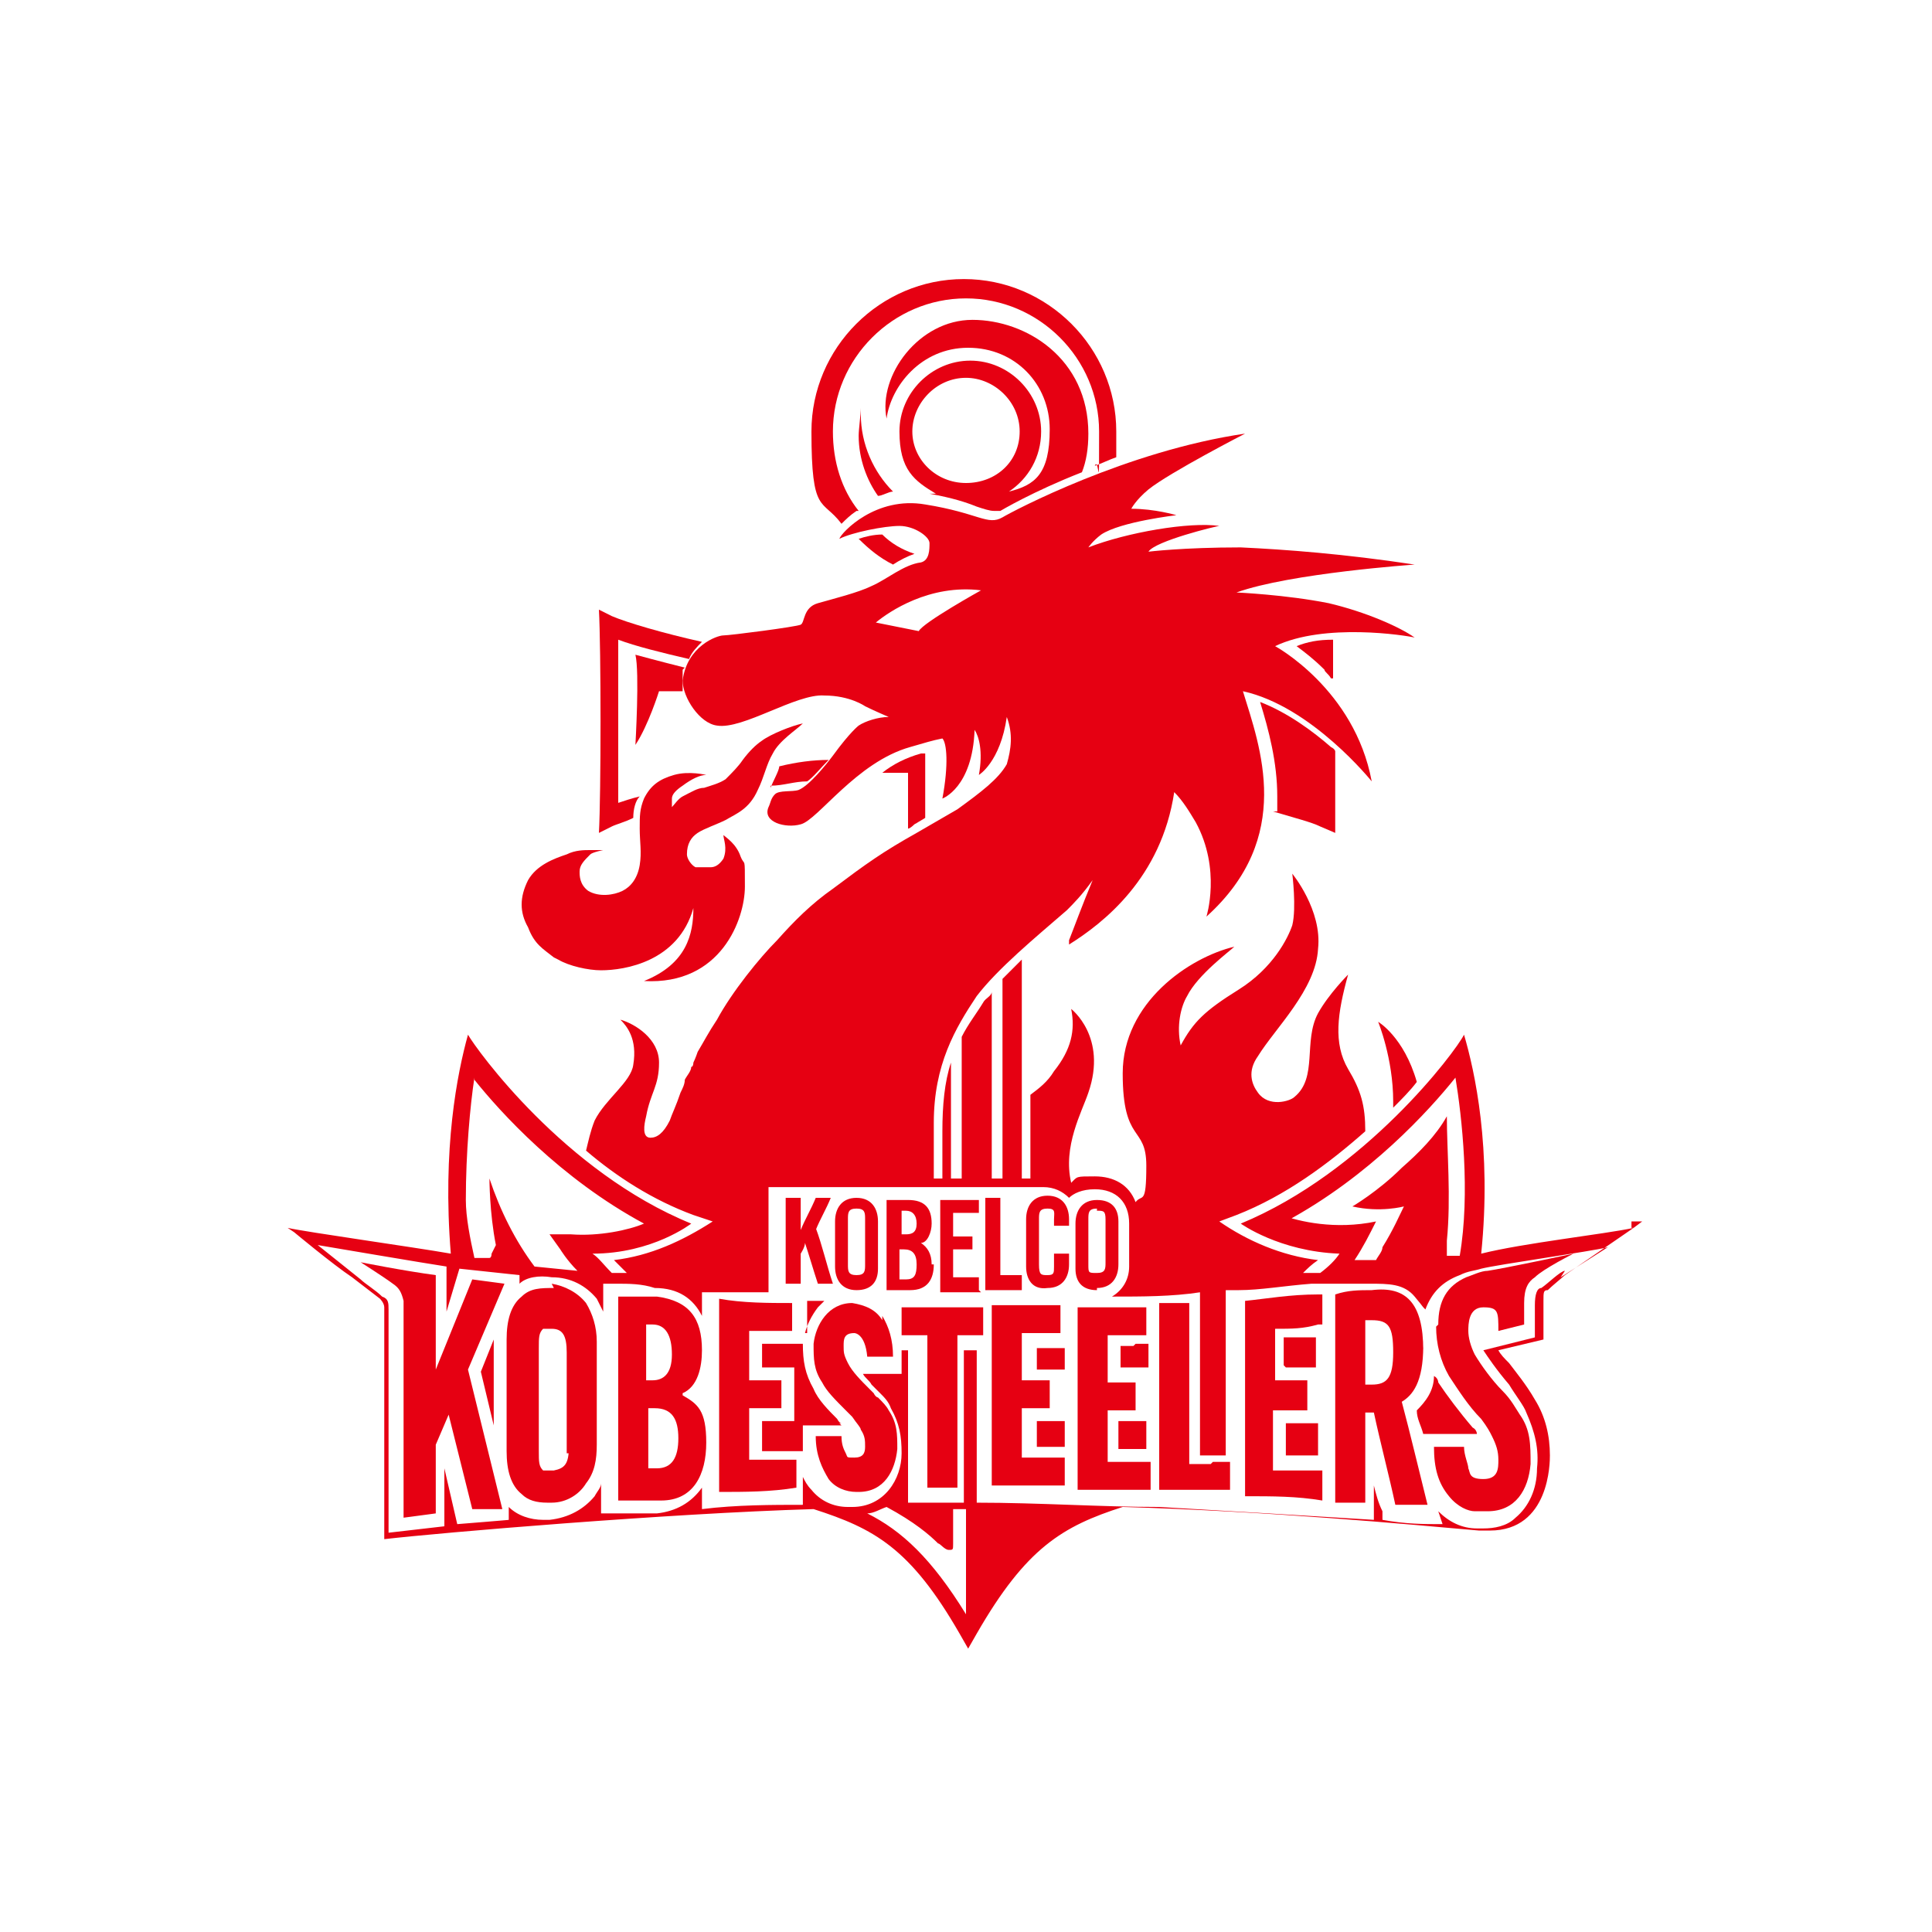 <?xml version="1.0" encoding="UTF-8"?>
<svg id="_レイヤー_2" data-name=" レイヤー 2" xmlns="http://www.w3.org/2000/svg" version="1.1" viewBox="0 0 90 90">
  <defs>
    <style>
      .cls-1 {
        fill: #e60012;
        stroke-width: 0px;
      }
    </style>
  </defs>
  <path class="cls-1" d="M62.1,31.6v-1.8c-.7,0-1.2.1-1.7.3.4.3.8.6,1.3,1.1,0,.1.2.2.3.4"/>
  <path class="cls-1" d="M35.9,36.6c.6,0,1.1-.2,1.7-.2.3-.2.6-.6,1-1-.7,0-1.5.1-2.3.3,0,.2-.3.7-.4,1"/>
  <path class="cls-1" d="M42.6,25.8c-.6-.2-1.1-.5-1.5-.9-.4,0-.8.1-1.1.2.5.5,1,.9,1.6,1.2.3-.2.7-.4,1-.5"/>
  <path class="cls-1" d="M26,44.7c.5.3,1.4.5,2,.5,1.1,0,3.6-.4,4.3-2.9,0,1.2-.3,2.6-2.3,3.4,3.6.2,4.7-2.9,4.7-4.4s0-.9-.2-1.4c-.2-.6-.7-.9-.8-1h0c0,.2.2.6,0,1.1-.2.3-.4.4-.6.4h-.7c-.2-.1-.4-.4-.4-.6,0-.5.2-.8.5-1s.9-.4,1.3-.6c.5-.3,1.1-.5,1.5-1.4.3-.6.4-1.2.7-1.7.3-.6,1.1-1.1,1.4-1.4-.5.1-1.5.5-1.9.8-.3.2-.6.5-.9.9-.2.3-.5.6-.8.9-.3.2-.7.3-1,.4-.3,0-.6.2-1,.4-.2.1-.4.4-.5.5v-.4c0-.2.2-.4.5-.6.4-.3.8-.5,1.1-.5,0,0-.8-.2-1.5,0s-1.1.5-1.4,1.1c-.2.5-.2.8-.2,1.4s.1,1.1,0,1.7-.4,1-.8,1.2c-.4.2-1.1.3-1.6,0-.4-.3-.4-.7-.4-.9,0-.3.2-.5.5-.8.1-.1.6-.2.6-.2h-.6c-.3,0-.7,0-1.1.2-.6.2-1.4.5-1.8,1.2-.4.8-.4,1.5,0,2.2.3.8.7,1,1.2,1.4"/>
  <path class="cls-1" d="M64.9,51.3v.3c.4-.4.8-.8,1.1-1.2-.6-2.1-1.8-2.8-1.8-2.8,0,0,.7,1.7.7,3.7"/>
  <path class="cls-1" d="M31.9,31.1c-1.2-.3-2.3-.6-2.3-.6.2.8,0,4.2,0,4.2.6-.9,1.1-2.5,1.1-2.5h1.1v-1"/>
  <path class="cls-1" d="M40,23.8c-.8-1-1.2-2.3-1.2-3.7,0-3.4,2.8-6.2,6.2-6.2s6.2,2.8,6.2,6.2,0,1.1-.2,1.6c.3-.1.7-.3,1-.4,0-.4,0-.8,0-1.2,0-3.9-3.2-7.1-7.1-7.1s-7.1,3.2-7.1,7.1.5,3.1,1.4,4.3c.2-.2.4-.4.7-.6"/>
  <path class="cls-1" d="M42.6,38.4h0l.5-.3v-3h-.2c-.7.2-1.3.5-1.8.9h1.2v2.6c.1,0,.3-.2.4-.3"/>
  <path class="cls-1" d="M59.3,37.8c1,.3,1.8.5,2.2.7l.7.3v-.7s0-1.7,0-3.1c0,0,0-.1-.2-.2-.8-.7-2-1.6-3.3-2.1.4,1.3.8,2.8.8,4.4v.7"/>
  <path class="cls-1" d="M40.1,18.8v.2c0,.3-.1,1-.1,1.3,0,1.1.4,2.1.9,2.8.2,0,.5-.2.7-.2-.9-.9-1.5-2.2-1.5-3.6v-.6h0Z"/>
  <path class="cls-1" d="M43.2,23h.1c1.1.2,1.7.4,2.2.6.3.1.6.2.8.2h.3s1.5-.9,3.8-1.8c.2-.5.3-1.1.3-1.8,0-3.5-2.9-5.3-5.4-5.3s-4.4,2.6-4,4.6c.2-1.5,1.6-3.3,3.8-3.3s3.8,1.7,3.8,3.8-.7,2.6-1.9,2.9c.9-.6,1.5-1.6,1.5-2.8,0-1.8-1.5-3.3-3.3-3.3s-3.3,1.5-3.3,3.3.7,2.3,1.7,2.9M45,17.6c1.3,0,2.5,1.1,2.5,2.5s-1.1,2.4-2.5,2.4-2.5-1.1-2.5-2.4,1.1-2.5,2.5-2.5"/>
  <path class="cls-1" d="M28.5,38.5c.2-.1.6-.2,1-.4,0-.4.1-.8.3-1-.4.1-.7.2-1,.3v-7.6c.8.3,2,.6,3.3.9.1-.3.4-.6.6-.8-1.8-.4-3.5-.9-4.2-1.2l-.6-.3c.1,1.8.1,8.6,0,10.4l.6-.3h0Z"/>
  <path class="cls-1" d="M39.9,60.1c.7,0,1-.4,1-1v-2.2c0-.6-.3-1.1-1-1.1s-1,.5-1,1.1v2.1c0,.6.3,1.1,1,1.1M39.5,56.8c0-.3,0-.5.4-.5s.4.2.4.5v2.1c0,.3,0,.5-.4.5s-.4-.2-.4-.5v-2.1"/>
  <path class="cls-1" d="M51.1,60c.7,0,1-.5,1-1.1v-2c0-.6-.3-1-1-1s-1,.5-1,1.1v2.1c0,.6.3,1,1,1M51.1,56.4c.3,0,.4,0,.4.4v2c0,.3,0,.5-.4.5s-.4,0-.4-.4v-2.1c0-.3,0-.5.4-.5"/>
  <path class="cls-1" d="M43.4,58.9c0-.5-.2-.8-.5-1,.3,0,.5-.5.5-.9,0-.7-.3-1.1-1.1-1.1h-1v4.2h1.1c.8,0,1.1-.5,1.1-1.2M41.9,56.4h.3c.3,0,.5.2.5.6s-.2.5-.5.5h-.2v-1.2M41.9,59.5v-1.3h.2c.4,0,.6.2.6.7s-.1.7-.5.7h-.3"/>
  <path class="cls-1" d="M66.3,62.9c0-2.2-.8-3-2.4-2.8-.6,0-1.1,0-1.7.2v9.7h1.4v-4.2h.4c.3,1.4.7,2.9,1,4.3.5,0,1,0,1.5,0-.4-1.6-.8-3.3-1.2-4.8.5-.3,1-.9,1-2.6M63.9,64.5h-.3v-3h.3c.8,0,1,.3,1,1.5s-.3,1.5-1,1.5"/>
  <path class="cls-1" d="M31.8,64.9c.7-.3.9-1.2.9-2,0-1.5-.6-2.3-2.1-2.5-.6,0-1.2,0-1.8,0v9.5c.7,0,1.3,0,2,0,1.5,0,2.1-1.2,2.1-2.7s-.4-1.8-1.1-2.2M30.1,61.7h.3c.6,0,.9.5.9,1.4s-.4,1.2-.9,1.2h-.3v-2.5h0ZM30.6,68.4h-.4v-2.8h.3c.8,0,1.1.5,1.1,1.4s-.3,1.4-1,1.4"/>
  <path class="cls-1" d="M25.8,60c-.6,0-1.1,0-1.5.4-.5.4-.7,1.1-.7,2v5.2c0,.9.2,1.6.7,2,.3.3.7.4,1.2.4s.1,0,.2,0c.7,0,1.3-.4,1.6-.9.4-.5.5-1.1.5-1.8v-4.8c0-.7-.2-1.3-.5-1.8-.4-.5-1-.8-1.6-.9M26.5,67.4c0,.8-.2,1-.7,1.1-.2,0-.4,0-.5,0-.2-.2-.2-.4-.2-.9v-4.8c0-.5,0-.7.2-.9.1,0,.2,0,.4,0h0c.5,0,.7.3.7,1.1v4.7h.1Z"/>
  <path class="cls-1" d="M45.6,60.1v-.6h-1.2v-1.3h.9v-.6h-.9v-1.1h1.2v-.6h-1.8v4.3h1.9"/>
  <path class="cls-1" d="M23.5,59.8l-1.5-.2-1.7,4.2v-4.4c-1.5-.2-3.5-.6-3.5-.6,0,0,1.1.7,1.5,1,.3.2.4.4.5.8v10.1l1.5-.2v-3.2l.6-1.4,1.1,4.4h1.4c0,0-1.6-6.5-1.6-6.5l1.7-4h0Z"/>
  <polygon class="cls-1" points="23 62.4 22.4 63.9 23 66.4 23 62.4"/>
  <path class="cls-1" d="M41.1,61.5c-.3-.5-.8-.7-1.4-.8h0c-1.1,0-1.7,1-1.8,1.9,0,.7,0,1.2.4,1.8.2.4.6.8,1.1,1.3l.3.3h0c.2.3.4.5.4.6.2.3.2.5.2.8s-.1.5-.5.5-.3,0-.4-.2-.2-.4-.2-.8h-1.2c0,.9.3,1.5.6,2,.3.4.8.6,1.3.6h.1c1.2,0,1.7-1,1.8-2,0-.7,0-1.2-.4-1.8-.1-.2-.3-.4-.5-.6,0,0-.1,0-.2-.2l-.2-.2c-.4-.4-.8-.8-1-1.2s-.2-.5-.2-.8,0-.6.5-.6c0,0,.5,0,.6,1.1h1.2c0-.8-.2-1.4-.5-1.9"/>
  <path class="cls-1" d="M52.8,62.7h-.6v1h1.3v-1.1h-.6"/>
  <path class="cls-1" d="M52.1,67.5h1.3v-1.3h-1.3v1.2h0Z"/>
  <path class="cls-1" d="M51.6,68.1v-2.4h1.3v-1.3h-1.3v-2.2h1.8v-1.3h-3.2v8.5h3.4v-1.3h-2"/>
  <path class="cls-1" d="M56.4,68.2h-1v-7.5h-1.4v8.7h0c.7,0,1.5,0,2.2,0h1.1v-1.3h-.8"/>
  <path class="cls-1" d="M66.3,66.8h2.5s0-.2-.2-.3h0c-.6-.7-1.2-1.5-1.6-2.1,0,0,0-.2-.2-.3,0,.7-.4,1.2-.8,1.6,0,.4.2.7.3,1.1"/>
  <path class="cls-1" d="M59.9,63.7h1.4v-1.4c-.5,0-.9,0-1.5,0v1.3h0Z"/>
  <path class="cls-1" d="M59.3,68.3v-2.6h1.6v-1.4h-1.5v-2.4c.8,0,1.3,0,2-.2h.2v-1.4h-.2c-1.3,0-2.4.2-3.4.3h0v9.1h0c1.3,0,2.4,0,3.6.2h0v-1.4h-2.3"/>
  <path class="cls-1" d="M59.9,66.3v1.5h1.5v-1.5h-1.4"/>
  <path class="cls-1" d="M37.5,62.1c.1-.4.3-.8.6-1.2l.3-.3h-.8v1.5h-.1Z"/>
  <path class="cls-1" d="M34.9,65.6h1.5v-1.3h-1.5v-2.3h2v-1.3c-1.1,0-2.3,0-3.4-.2v9c1.2,0,2.4,0,3.6-.2v-1.3h-2.2v-2.6.2Z"/>
  <path class="cls-1" d="M39.1,66.3h.1s-.1,0-.2-.2c-.4-.4-.9-.9-1.1-1.4-.4-.7-.5-1.3-.5-2.1h-1.9v1.1h1.5v2.5h-1.5v1.4h1.9v-1.2h1.8"/>
  <path class="cls-1" d="M66.9,61.8c0,.8.2,1.6.6,2.3.4.6.9,1.4,1.5,2h0c.3.4.4.6.5.8.2.4.3.7.3,1.1s0,.9-.7.9-.6-.3-.7-.5c0-.2-.2-.6-.2-1h-1.4c0,1,.2,1.7.7,2.3.4.5.9.7,1.2.7h.6c1.3,0,1.9-1,2-2.2,0-.9,0-1.6-.5-2.3-.2-.3-.4-.7-.8-1.1h0c-.5-.5-1-1.2-1.3-1.7-.2-.4-.3-.8-.3-1.1s0-1.1.7-1.1.7.2.7,1.1l1.2-.3v-1c0-.7.2-1,.5-1.2.4-.4,1.8-1.1,1.8-1.1,0,0-3.3.7-4,.8-.3,0-.7.2-1,.3-.9.4-1.3,1.1-1.3,2.2"/>
  <path class="cls-1" d="M38,57.3c.2-.5.5-1,.7-1.5h-.7c-.2.5-.5,1-.7,1.5v-1.5h-.7v4h.7v-1.4c0,0,.2-.3.2-.5.2.6.4,1.3.6,1.9h.7c-.3-.9-.5-1.8-.8-2.6"/>
  <path class="cls-1" d="M49.1,58.5v.5c0,.3,0,.4-.3.4s-.4,0-.4-.5v-2.1c0-.3,0-.5.4-.5s.3.2.3.5v.3h.7v-.3c0-.6-.3-1.1-1-1.1s-1,.5-1,1.1v2.2c0,.6.3,1.1,1,1,.7,0,1-.5,1-1.1v-.5h-.7"/>
  <path class="cls-1" d="M48.3,62.8v1h1.3v-1h-1.2"/>
  <path class="cls-1" d="M48.3,66.2v1.2h1.3v-1.2h-1.3"/>
  <path class="cls-1" d="M47.6,59.4h-1v-3.6h-.7v4.3h1.7v-.6"/>
  <path class="cls-1" d="M42,60.9h0v1.3h1.2v7.1h1.4v-7.1h1.2v-1.3h-3.8"/>
  <path class="cls-1" d="M47.6,68v-2.4h1.3v-1.3h-1.3v-2.2h1.8v-1.3h-3.2v8.4h3.4v-1.3h-2"/>
  <path class="cls-1" d="M76.1,57.2c-1.4.3-5.1.7-7.1,1.2.5-4.9-.3-8.5-.8-10.2-.4.8-4.6,6.4-10.4,8.8,0,0,1.8,1.3,4.6,1.4-.2.3-.5.6-.9.9h-.8c.2-.2.4-.4.7-.6-1.7-.2-3.3-.9-4.6-1.8l.8-.3c2.3-.9,4.3-2.4,6-3.9,0-1.2-.2-1.9-.8-2.9-.7-1.2-.5-2.6,0-4.4,0,0-.9.9-1.4,1.8-.7,1.3,0,3-1.1,3.9-.2.2-1.2.5-1.7-.2-.3-.4-.5-1,0-1.7.8-1.3,2.7-3.1,2.8-5,.2-1.8-1.2-3.5-1.2-3.5,0,0,.2,1.6,0,2.4-.2.6-.9,2-2.5,3s-2.1,1.5-2.7,2.6c-.2-.9,0-1.8.3-2.3.5-1,2-2.1,2.2-2.3-2.1.5-5.2,2.6-5.2,5.9s1.1,2.4,1.1,4.3-.2,1.3-.5,1.7c-.3-.8-1-1.2-1.9-1.2s-.8,0-1.1.3c-.4-1.7.5-3.3.8-4.2.9-2.6-.8-3.9-.8-3.9.2,1,0,1.9-.8,2.9-.3.5-.7.8-1.1,1.1v3.9h-.4v-10.2l-.9.9v9.3h-.5v-8.7c0,.2-.3.3-.4.5-.3.5-.7,1-1,1.6v6.6h-.5v-5.4c-.3.9-.4,2-.4,3.2v2.2h-.4v-2.6c0-2.7,1-4.4,2-5.9,1-1.3,2.7-2.7,4.2-4,.3-.3.7-.7,1.2-1.4-.5,1.2-.9,2.3-1.1,2.8v.2c1.6-1,4.3-3.1,4.9-7.1.4.4.7.9,1,1.4,1.2,2.2.5,4.4.5,4.4,4.1-3.7,2.5-7.9,1.7-10.5,3.2.7,6,4.2,6,4.2-.8-4.3-4.5-6.3-4.5-6.3,2.3-1.1,6.1-.5,6.5-.4-.7-.5-2.3-1.2-4-1.6-2-.4-4.3-.5-4.3-.5,2.5-.9,8.3-1.3,8.3-1.3-3.3-.5-6-.7-8.1-.8-2.7,0-4.3.2-4.3.2.3-.5,3.2-1.2,3.3-1.2-1.4-.2-4.3.3-6.1,1,0,0,.2-.3.6-.6.9-.6,3.5-.9,3.5-.9,0,0-1-.3-2.1-.3,0,0,.2-.4.8-.9,1-.8,4.5-2.6,4.5-2.6-5.5.8-10.8,3.6-11.3,3.9-.7.4-1.1-.2-3.6-.6-2.3-.4-3.9,1.3-4,1.6.6-.3,2.1-.6,2.8-.6s1.4.5,1.4.8,0,.8-.4.9c-.8.1-1.6.8-2.3,1.1-.6.3-1.8.6-2.5.8s-.6.9-.8,1-3.3.5-3.6.5-1.7.5-1.9,2.1c0,.8.8,2,1.6,2.1,1.2.2,3.7-1.5,5-1.4,1.2,0,1.9.5,1.9.5.4.2,1.1.5,1.1.5-.5,0-1.1.2-1.4.4,0,0-.4.3-1.2,1.4-.3.4-1.1,1.4-1.6,1.6-.3.1-.9,0-1.1.2s-.2.4-.3.6c-.3.7.8,1,1.5.8.8-.2,2.6-2.9,5.1-3.6.7-.2,1-.3,1.5-.4.2.2.3,1.2,0,2.8,0,0,1.4-.5,1.5-3.2h0c.2.3.4,1,.2,2.1,0,0,1-.6,1.3-2.7.3.8.2,1.5,0,2.2-.4.7-1.2,1.3-2.3,2.1l-1.9,1.1c-1.6.9-2.3,1.4-3.9,2.6-1,.7-1.8,1.5-2.6,2.4-.8.8-2.1,2.4-2.8,3.7-.4.6-.6,1-.9,1.5h0c0,0-.1.3-.2.5,0,0,0,.2-.1.2,0,.2-.2.4-.3.6,0,.2-.1.4-.2.6-.2.6-.4,1-.5,1.3-.3.6-.6.8-.9.8-.4,0-.3-.6-.2-1,.2-1.1.6-1.4.6-2.5s-1.1-1.8-1.8-2c.3.3.8.9.6,2.1-.1.8-1.3,1.6-1.8,2.6-.2.5-.3,1-.4,1.4,1.4,1.2,3.1,2.3,5,3l.9.3c-1.4.9-2.9,1.6-4.6,1.8.2.2.4.4.6.6h-.7c-.4-.4-.6-.7-.9-.9,2.8,0,4.6-1.4,4.6-1.4-5.9-2.4-10-8.1-10.4-8.8-.5,1.8-1.2,5.3-.8,10.2-1.7-.3-6.7-1-7.6-1.2l.3.2s1.8,1.5,2.7,2.1l1.3,1c0,0,.2.2.2.4v10.8c2.6-.3,13.2-1.2,20-1.4,2.8.9,4.5,1.8,6.8,5.8l.4.7.4-.7c2.3-4,4-5,6.8-5.9,6.8.2,13.2.8,16.6,1.1h.5c2.8,0,2.8-3.2,2.8-3.5,0-.9-.2-1.8-.7-2.6-.4-.7-.9-1.3-1.2-1.7-.2-.2-.4-.4-.5-.6l2.1-.5h0v-1.8c0-.4,0-.5.2-.5.2-.2.7-.6.8-.7l3.2-2.2.4-.3h-.5v.3ZM42.8,29.4l-2-.4c.6-.5,2.5-1.8,4.9-1.5,0,0-2.7,1.5-2.9,1.9M59.9,56.9c3.9-2.1,6.7-5.2,7.9-6.7.3,1.8.7,5.4.2,8.3h-.2c0,0-.2,0-.4,0h0v-.7c.2-2,0-4.2,0-5.8-.5.9-1.3,1.7-2.1,2.4-1.1,1.1-2.3,1.8-2.3,1.8,1.3.3,2.4,0,2.4,0-.2.4-.5,1.1-1,1.9,0,.2-.2.4-.3.6h-1c.4-.6.7-1.2,1-1.8-1.9.4-3.6,0-4.4-.3M22.1,50.3c1.2,1.5,4,4.6,7.9,6.7-.7.3-2.1.6-3.4.5h-1c0,0,.5.7.5.7,0,0,.3.5.8,1l-2-.2c-.9-1.2-1.6-2.6-2.1-4.1,0,0,0,1.6.3,3.1l-.2.4s0,.2-.1.2h-.7c-.2-.9-.4-1.9-.4-2.7,0-2.2.2-4.4.4-5.7M45,75.2c-1.6-2.6-3-3.9-4.6-4.7.3,0,.6-.2.9-.3,1.3.7,2,1.3,2.4,1.7.1,0,.3.3.5.3s.2,0,.2-.3v-1.6h.6v4.9h0ZM72.9,59.2c-.2,0-.8.6-1.1.8-.2,0-.3.3-.3.8v1.5l-2.4.6h0c.2.3.6.9,1.2,1.6h0c.3.5.7,1,.8,1.3.4.9.6,1.7.5,2.6,0,1-.4,1.8-1,2.3-.4.4-1,.5-1.5.5s0,0-.3,0c-.7,0-1.3-.3-1.8-.8l.2.6c-.9,0-1.7,0-2.8-.2v-.4c-.2-.4-.3-.8-.4-1.2v1.6c-3.2-.2-6.6-.4-10-.6-2.7,0-5.6-.2-8.5-.2v-7.1h-.6v7.1h-2.6v-7.1h-.3v1.1h-1.8c.1.2.3.3.4.5l.2.2s0,0,.2.2h0c.2.2.4.4.5.7.4.7.5,1.3.5,2.1,0,1.2-.8,2.5-2.3,2.5h-.2c-.7,0-1.3-.3-1.7-.8-.2-.2-.3-.4-.4-.6v1.3c-1.4,0-3.1,0-4.7.2v-1c-.5.7-1.2,1.1-2.1,1.2-.6,0-1.3,0-2,0h-.6v-1.4c0,.2-.2.4-.3.6-.5.6-1.2,1-2.1,1.1h-.3c-.6,0-1.2-.2-1.6-.6v.6c.1,0-2.4.2-2.4.2l-.6-2.6v2.7l-2.6.3v-10.4c0-.3,0-.5-.3-.6-.3-.3-.8-.6-1-.8l-2-1.6s5.3.9,6,1v2.1l.6-2,2.8.3v.4c.3-.3.9-.4,1.5-.3.9,0,1.6.4,2.1,1,.1.2.2.4.3.6v-1.3h.6c.6,0,1.2,0,1.8.2h0c1.1,0,1.8.5,2.2,1.3v-1.1h3.1v-4.9h12.8c.5,0,.9.2,1.2.5h0c.2-.2.6-.4,1.2-.4h0c1,0,1.6.6,1.6,1.6v2c0,.6-.3,1.1-.8,1.4,1.4,0,2.8,0,4.1-.2v7.6h1.2v-7.7h.6c1,0,2.1-.2,3.4-.3h1.5c.4,0,.8,0,1.2,0,.9,0,1.6,0,2.1.6s.3.4.5.6c.3-.8.8-1.3,1.6-1.6.4-.2.7-.2,1-.3.8-.2,5.1-.8,5.9-1l-2.2,1.4.2-.3Z"/>
</svg>